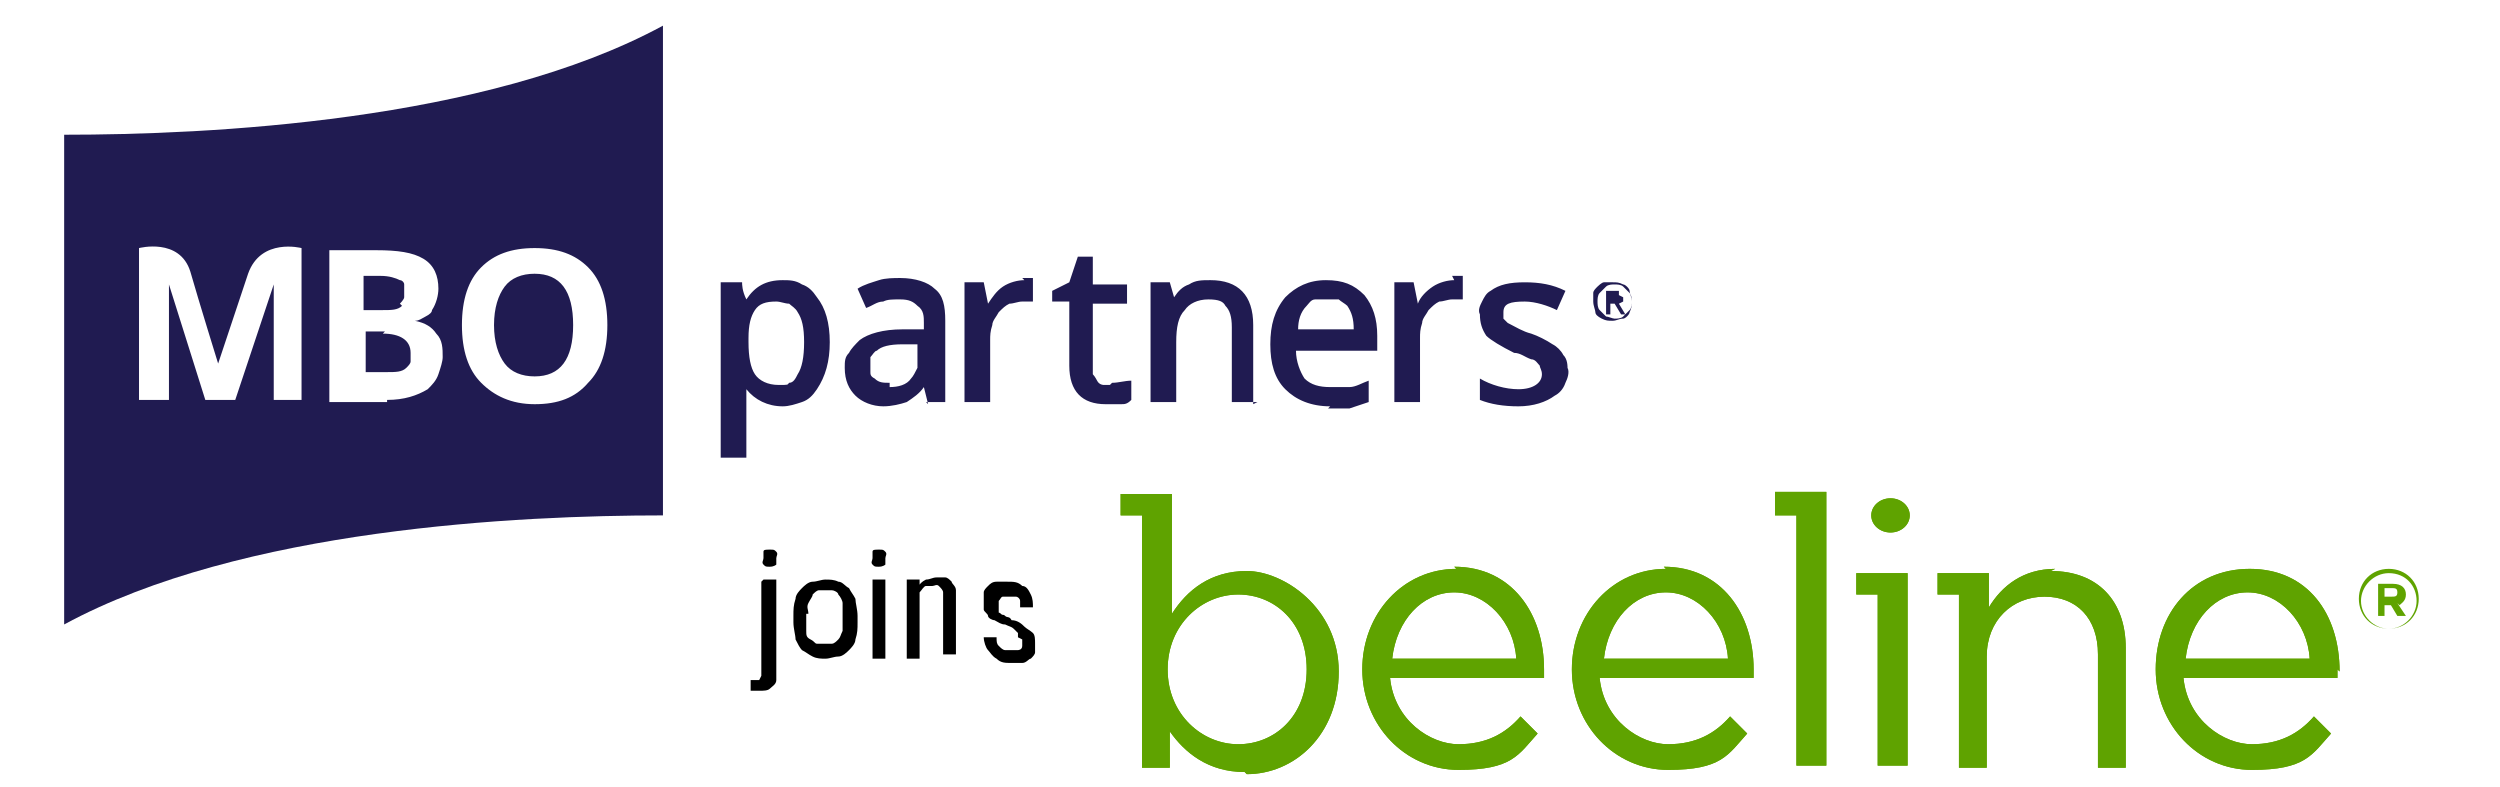 <?xml version="1.0" encoding="UTF-8"?>
<svg xmlns="http://www.w3.org/2000/svg" xmlns:xlink="http://www.w3.org/1999/xlink" version="1.1" viewBox="0 0 116.9 36.8">
  <defs>
    <style>
      .cls-1 {
        fill: none;
      }

      .cls-2, .cls-3 {
        fill: #201b51;
      }

      .cls-3 {
        fill-rule: evenodd;
      }

      .cls-4 {
        fill: #5fa300;
      }

      .cls-5 {
        clip-path: url(#clippath);
      }
    </style>
    <clipPath id="clippath">
      <rect class="cls-1" x="3" y="1.2" width="73.4" height="28"/>
    </clipPath>
  </defs>
  <!-- Generator: Adobe Illustrator 28.7.6, SVG Export Plug-In . SVG Version: 1.2.0 Build 188)  -->
  <g>
    <g id="Layer_1">
      <g>
        <path d="M35.7,27.1h.6v4.1c0,.2,0,.4,0,.6s-.2.3-.3.4-.3.1-.5.1-.1,0-.2,0c0,0-.1,0-.2,0v-.5s0,0,.1,0h.1c0,0,.1,0,.2,0,0,0,0,0,.1-.2,0,0,0-.2,0-.3v-4.1h0ZM35.7,26.1c0-.1,0-.2,0-.3s.1-.1.3-.1.2,0,.3.1,0,.2,0,.3,0,.2,0,.3c0,0-.1.1-.3.1s-.2,0-.3-.1,0-.2,0-.3Z"/>
        <path d="M37.1,29.1v-.3c0-.3,0-.5.1-.8,0-.2.2-.4.3-.5.1-.1.3-.3.5-.3s.4-.1.6-.1.4,0,.6.1c.2,0,.3.2.5.3.1.2.2.3.3.5,0,.2.1.5.1.8v.3c0,.3,0,.5-.1.8,0,.2-.2.4-.3.5s-.3.3-.5.3-.4.1-.6.1-.4,0-.6-.1-.3-.2-.5-.3c-.1-.1-.2-.3-.3-.5,0-.2-.1-.5-.1-.8h0ZM37.7,28.7v.3c0,.2,0,.4,0,.5,0,.2,0,.3.2.4s.2.2.3.2c.1,0,.2,0,.3,0s.3,0,.4,0,.2-.1.3-.2.1-.2.2-.4c0-.2,0-.3,0-.5v-.3c0-.2,0-.4,0-.5s-.1-.3-.2-.4c0-.1-.2-.2-.3-.2-.1,0-.2,0-.3,0s-.2,0-.3,0c-.1,0-.2.1-.3.2,0,.1-.1.2-.2.4s0,.3,0,.5h0Z"/>
        <path d="M40.8,26.1c0-.1,0-.2,0-.3s.1-.1.3-.1.2,0,.3.1,0,.2,0,.3,0,.2,0,.3c0,0-.1.1-.3.1s-.2,0-.3-.1,0-.2,0-.3ZM41.4,27.1v3.7h-.6v-3.7h.6Z"/>
        <path d="M43,27.9v2.9h-.6v-3.7h.6v.8s0,0,0,0ZM42.8,28.8h-.2c0-.3,0-.5,0-.7,0-.2.2-.4.3-.6s.2-.3.4-.4c.2,0,.3-.1.5-.1s.3,0,.4,0,.2.1.3.2c0,.1.2.2.2.4s0,.4,0,.6v2.4h-.6v-2.4c0-.2,0-.3,0-.5,0-.1-.1-.2-.2-.3s-.2,0-.3,0-.2,0-.3,0c-.1,0-.2.2-.3.3s-.1.2-.2.4,0,.3,0,.5h0Z"/>
        <path d="M47.6,29.8c0,0,0-.2,0-.2s-.1-.1-.2-.2-.2-.1-.4-.2c-.2,0-.3-.1-.5-.2-.1,0-.3-.1-.3-.2s-.2-.2-.2-.3c0-.1,0-.2,0-.4s0-.3,0-.4c0-.1.1-.2.2-.3s.2-.2.4-.2c.1,0,.3,0,.5,0,.3,0,.5,0,.7.2.2,0,.3.2.4.4s.1.4.1.6h-.6c0-.1,0-.2,0-.3s-.1-.2-.2-.2-.2,0-.3,0-.2,0-.3,0-.1.1-.2.2c0,0,0,.2,0,.3s0,.1,0,.2,0,0,.1.1.1,0,.2.1.2,0,.3.2c.3,0,.5.2.6.3s.3.2.4.3.1.3.1.5,0,.3,0,.4-.1.2-.2.3c-.1,0-.2.2-.4.2s-.3,0-.5,0c-.3,0-.5,0-.7-.2-.2-.1-.3-.3-.4-.4s-.2-.4-.2-.6h.6c0,.2,0,.3.1.4s.2.2.3.2c.1,0,.2,0,.3,0s.2,0,.3,0c0,0,.2,0,.2-.2,0,0,0-.2,0-.3h0Z"/>
      </g>
      <g class="cls-5">
        <g>
          <path class="cls-3" d="M17.9,15.6c.8,0,1.3.3,1.3.9,0,.1,0,.3,0,.4,0,.1-.1.2-.2.3-.2.2-.5.2-.9.2h-1v-1.9h.9ZM18.7,14.2c0,0,.2-.2.2-.3s0-.2,0-.3c0-.1,0-.2,0-.3s-.1-.2-.2-.2c-.2-.1-.5-.2-.9-.2h-.8v1.6h.9c.4,0,.7,0,.9-.2h0ZM3,6.3c6.7,0,19.7-.6,28-5.1v22.9c-6.7,0-19.7.6-28,5.1V6.3ZM12.7,18.7h1.4v-7.1s-1.9-.5-2.5,1.2c-.5,1.5-1.4,4.2-1.4,4.2h0s-.9-2.9-1.3-4.3c-.5-1.6-2.4-1.1-2.4-1.1v7.1h1.4v-3.3c0-.4,0-1,0-2.1h0l1.7,5.4h1.4l1.8-5.4h0c0,.9,0,1.3,0,1.5,0,.2,0,.4,0,.5v3.4h0ZM18.1,18.7c.8,0,1.4-.2,1.9-.5.2-.2.4-.4.5-.7.1-.3.2-.6.2-.8,0-.4,0-.8-.3-1.1-.2-.3-.5-.5-1-.6h0c.2,0,.3-.1.5-.2s.3-.2.3-.3c.2-.3.3-.7.3-1,0-.6-.2-1.1-.7-1.4-.5-.3-1.2-.4-2.2-.4h-2.2v7.1h2.7,0ZM27.5,17.9c.6-.6.9-1.5.9-2.7s-.3-2.1-.9-2.7c-.6-.6-1.4-.9-2.5-.9s-1.9.3-2.5.9-.9,1.5-.9,2.7.3,2.1.9,2.7,1.4,1,2.5,1,1.9-.3,2.5-1h0ZM25,12.8c-.6,0-1.1.2-1.4.6s-.5,1-.5,1.8.2,1.4.5,1.8.8.6,1.4.6c1.2,0,1.8-.8,1.8-2.4s-.6-2.4-1.8-2.4"/>
          <path class="cls-2" d="M74.5,14.1c0-.1,0-.2,0-.4,0-.1.1-.2.2-.3,0,0,.2-.2.3-.2.1,0,.2,0,.4,0s.3,0,.5.1c.1,0,.3.2.3.3,0,.1.1.3.1.5s0,.3-.1.5c0,.1-.2.3-.3.3-.2,0-.3.1-.5.1s-.3,0-.5-.1-.3-.2-.3-.3c0-.1-.1-.3-.1-.5h0ZM74.7,14.1c0,.1,0,.3.1.4s.2.2.3.3c.1,0,.3.1.4.1s.3,0,.4-.1.2-.2.3-.3.1-.3.1-.4,0-.3-.1-.4-.2-.2-.3-.3-.3-.1-.4-.1-.3,0-.4.1-.2.2-.3.3-.1.3-.1.4h0ZM75.9,13.9c0,0,0,.1,0,.2,0,0,0,0-.2.1l.3.5h-.2l-.3-.5h-.2v.5h-.2v-1.1h.3c.1,0,.2,0,.3,0,0,0,0,0,0,.1,0,0,0,0,0,.1h0ZM75.3,14.1h.1c0,0,.1,0,.2,0,0,0,0,0,0,0s0,0,0,0,0,0,0,0c0,0,0,0,0,0,0,0-.1,0-.2,0h-.1v.4h0ZM36.6,19c-.7,0-1.3-.3-1.7-.8h0c0,.5,0,.8,0,.9v2.3h-1.2v-8.2h1c0,.1,0,.4.2.8h0c.4-.6.9-.9,1.7-.9.3,0,.6,0,.9.2.3.1.5.3.7.6.4.5.6,1.2.6,2.1s-.2,1.6-.6,2.2c-.2.3-.4.5-.7.6-.3.1-.6.2-.9.2h0ZM36.3,14.1c-.5,0-.8.1-1,.4s-.3.7-.3,1.3v.2c0,.7.1,1.2.3,1.5.2.3.6.5,1.1.5s.4,0,.5-.1c.2,0,.3-.2.4-.4.2-.3.3-.8.3-1.5s-.1-1.1-.3-1.4c-.1-.2-.3-.3-.4-.4-.2,0-.4-.1-.6-.1h0ZM43.4,18.9l-.2-.8h0c-.2.3-.5.5-.8.7-.3.1-.7.2-1.1.2-.5,0-1-.2-1.3-.5-.3-.3-.5-.7-.5-1.3,0-.3,0-.5.2-.7.1-.2.3-.4.5-.6.4-.3,1.1-.5,2-.5h1v-.3c0-.3,0-.6-.3-.8-.2-.2-.4-.3-.8-.3s-.6,0-.8.1c-.3,0-.5.2-.8.3l-.4-.9c.3-.2.7-.3,1-.4s.7-.1,1-.1c.7,0,1.3.2,1.6.5.4.3.5.8.5,1.5v3.8h-.9ZM41.6,18.1c.4,0,.8-.1,1-.4.1-.1.2-.3.3-.5,0-.2,0-.4,0-.6v-.5h-.7c-.6,0-1,.1-1.2.3-.1,0-.2.2-.3.3,0,.1,0,.3,0,.4,0,.1,0,.2,0,.3s0,.2.2.3c.2.2.4.2.7.2h0ZM47.9,13.1c-.3,0-.7.1-1,.3-.3.2-.5.5-.7.8h0l-.2-1h-.9v5.6h1.2v-2.9c0-.2,0-.4.1-.7,0-.2.2-.4.3-.6.2-.2.3-.3.5-.4.2,0,.4-.1.6-.1.2,0,.4,0,.5,0v-1.1c0,0-.3,0-.5,0h0ZM51.9,18c-.1,0-.2,0-.3,0,0,0-.2,0-.3-.2,0,0-.1-.2-.2-.3,0-.1,0-.2,0-.3v-3h1.6v-.9h-1.6v-1.3h-.7l-.4,1.2-.8.4v.5h.8v3c0,1.2.6,1.8,1.7,1.8s.4,0,.7,0c.2,0,.3,0,.5-.2v-.9c-.3,0-.6.1-.9.1h0ZM58.6,18.9v-3.7c0-1.4-.7-2.1-2-2.1-.4,0-.7,0-1,.2-.3.1-.5.3-.7.6h0l-.2-.7h-.9v5.6h1.2v-2.8c0-.7.1-1.2.4-1.5.2-.3.6-.5,1.1-.5s.7.1.8.3c.2.2.3.5.3,1v3.5h1.2,0,0ZM62.2,19c-.9,0-1.6-.3-2.1-.8-.5-.5-.7-1.2-.7-2.1s.2-1.6.7-2.2c.5-.5,1.1-.8,1.9-.8s1.3.2,1.8.7c.4.5.6,1.1.6,1.9v.7h-3.8c0,.5.2,1,.4,1.3.3.3.7.4,1.2.4s.6,0,.9,0c.3,0,.6-.2.9-.3v1c-.3.1-.6.2-.9.3-.3,0-.7,0-1,0h0s0,0,0,0ZM62,14c-.2,0-.3,0-.5,0-.2,0-.3.2-.4.3-.3.3-.4.7-.4,1.1h2.6c0-.5-.1-.8-.3-1.1-.1-.1-.3-.2-.4-.3-.2,0-.3,0-.5,0h0ZM68,13.1c-.3,0-.7.1-1,.3-.3.2-.6.5-.7.8h0l-.2-1h-.9v5.6h1.2v-3c0-.2,0-.4.1-.7,0-.2.2-.4.3-.6.2-.2.3-.3.5-.4.2,0,.4-.1.6-.1.2,0,.4,0,.5,0v-1.1c0,0-.3,0-.5,0h0ZM73.3,17.3c0-.2,0-.5-.2-.7-.1-.2-.3-.4-.5-.5-.3-.2-.7-.4-1-.5-.4-.1-.7-.3-1.1-.5,0,0-.1-.1-.2-.2,0,0,0-.2,0-.3,0-.4.3-.5,1-.5.5,0,1.1.2,1.5.4l.4-.9c-.6-.3-1.2-.4-1.9-.4s-1.2.1-1.6.4c-.2.1-.3.3-.4.5-.1.2-.2.4-.1.6,0,.4.1.7.3,1,.2.2.7.5,1.3.8.3,0,.5.2.8.3.2,0,.3.2.4.3,0,.1.1.2.1.4,0,.4-.4.7-1.1.7-.6,0-1.3-.2-1.8-.5v1c.5.2,1.1.3,1.8.3s1.3-.2,1.7-.5c.2-.1.4-.3.5-.6.1-.2.2-.5.1-.7"/>
        </g>
      </g>
      <g id="beeline-text">
        <g id="logo">
          <g id="text">
            <g id="Beeline-One-Light">
              <g id="beeline_full_color">
                <g id="Group">
                  <g id="Shape">
                    <path class="cls-4" d="M58.2,36.1c-1.7,0-2.8-.9-3.5-1.9v1.7h-1.3v-11.8h-1v-1h2.4v5.6c.7-1.1,1.8-2,3.5-2s4.3,1.7,4.3,4.7c0,3-2.1,4.8-4.3,4.8ZM57.9,27.8c-1.7,0-3.3,1.4-3.3,3.5s1.6,3.5,3.3,3.5,3.2-1.3,3.2-3.5c0-2.2-1.5-3.5-3.2-3.5Z"/>
                  </g>
                  <g id="Shape-2" data-name="Shape">
                    <path class="cls-4" d="M68.1,26.6c-2.5,0-4.4,2.1-4.4,4.7s2,4.7,4.5,4.7,2.8-.7,3.7-1.7l-.8-.8c-.7.8-1.6,1.3-2.9,1.3s-3-1.1-3.2-3.1h7.2c0-.2,0-.3,0-.4,0-2.6-1.5-4.8-4.2-4.8ZM65.1,30.8c.2-1.8,1.4-3.1,2.9-3.1s2.8,1.4,2.9,3.1h-5.8Z"/>
                  </g>
                  <g id="Shape-3" data-name="Shape">
                    <path class="cls-4" d="M77.9,26.6c-2.5,0-4.4,2.1-4.4,4.7s2,4.7,4.5,4.7,2.8-.7,3.7-1.7l-.8-.8c-.7.8-1.6,1.3-2.9,1.3s-3-1.1-3.2-3.1h7.2c0-.2,0-.3,0-.4,0-2.6-1.5-4.8-4.2-4.8ZM75,30.8c.2-1.8,1.4-3.1,2.9-3.1s2.8,1.4,2.9,3.1h-5.8Z"/>
                  </g>
                  <g id="Shape-4" data-name="Shape">
                    <polygon class="cls-4" points="84 23 83 23 83 24.1 84 24.1 84 35.8 85.4 35.8 85.4 23 84 23"/>
                  </g>
                  <g id="Shape-5" data-name="Shape">
                    <path class="cls-4" d="M96.1,26.6c-1.5,0-2.5.8-3.1,1.8v-1.6h-2.4v1h1v8.1h1.3v-5.2c0-1.7,1.2-2.8,2.7-2.8s2.5,1,2.5,2.7v5.3h1.3v-5.6c0-2.2-1.3-3.6-3.5-3.6Z"/>
                  </g>
                  <g id="Shape-6" data-name="Shape">
                    <path class="cls-4" d="M109.4,31.4c0-2.7-1.5-4.8-4.2-4.8s-4.4,2.1-4.4,4.7,2,4.7,4.5,4.7,2.8-.7,3.7-1.7l-.8-.8c-.7.8-1.6,1.3-2.9,1.3s-3-1.1-3.2-3.1h7.2c0-.1,0-.3,0-.4ZM102.2,30.8c.2-1.8,1.4-3.1,2.9-3.1s2.8,1.4,2.9,3.1h-5.8Z"/>
                  </g>
                  <g id="Oval">
                    <ellipse class="cls-4" cx="88.4" cy="24.1" rx=".9" ry=".8"/>
                  </g>
                  <g id="Shape-7" data-name="Shape">
                    <polygon class="cls-4" points="86.8 26.8 86.8 27.8 87.8 27.8 87.8 35.8 89.2 35.8 89.2 27.8 89.2 26.8 87.8 26.8 86.8 26.8"/>
                  </g>
                  <g id="Shape-8" data-name="Shape">
                    <path class="cls-4" d="M58.2,36.1c-1.7,0-2.8-.9-3.5-1.9v1.7h-1.3v-11.8h-1v-1h2.4v5.6c.7-1.1,1.8-2,3.5-2s4.3,1.7,4.3,4.7c0,3-2.1,4.8-4.3,4.8ZM57.9,27.8c-1.7,0-3.3,1.4-3.3,3.5s1.6,3.5,3.3,3.5,3.2-1.3,3.2-3.5c0-2.2-1.5-3.5-3.2-3.5Z"/>
                  </g>
                  <g id="Shape-9" data-name="Shape">
                    <path class="cls-4" d="M68.1,26.6c-2.5,0-4.4,2.1-4.4,4.7s2,4.7,4.5,4.7,2.8-.7,3.7-1.7l-.8-.8c-.7.8-1.6,1.3-2.9,1.3s-3-1.1-3.2-3.1h7.2c0-.2,0-.3,0-.4,0-2.6-1.5-4.8-4.2-4.8ZM65.1,30.8c.2-1.8,1.4-3.1,2.9-3.1s2.8,1.4,2.9,3.1h-5.8Z"/>
                  </g>
                  <g id="Shape-10" data-name="Shape">
                    <path class="cls-4" d="M77.9,26.6c-2.5,0-4.4,2.1-4.4,4.7s2,4.7,4.5,4.7,2.8-.7,3.7-1.7l-.8-.8c-.7.8-1.6,1.3-2.9,1.3s-3-1.1-3.2-3.1h7.2c0-.2,0-.3,0-.4,0-2.6-1.5-4.8-4.2-4.8ZM75,30.8c.2-1.8,1.4-3.1,2.9-3.1s2.8,1.4,2.9,3.1h-5.8Z"/>
                  </g>
                  <g id="Shape-11" data-name="Shape">
                    <polygon class="cls-4" points="84 23 83 23 83 24.1 84 24.1 84 35.8 85.4 35.8 85.4 23 84 23"/>
                  </g>
                  <g id="Shape-12" data-name="Shape">
                    <path class="cls-4" d="M96.1,26.6c-1.5,0-2.5.8-3.1,1.8v-1.6h-2.4v1h1v8.1h1.3v-5.2c0-1.7,1.2-2.8,2.7-2.8s2.5,1,2.5,2.7v5.3h1.3v-5.6c0-2.2-1.3-3.6-3.5-3.6Z"/>
                  </g>
                  <g id="Shape-13" data-name="Shape">
                    <path class="cls-4" d="M109.4,31.4c0-2.7-1.5-4.8-4.2-4.8s-4.4,2.1-4.4,4.7,2,4.7,4.5,4.7,2.8-.7,3.7-1.7l-.8-.8c-.7.8-1.6,1.3-2.9,1.3s-3-1.1-3.2-3.1h7.2c0-.1,0-.3,0-.4ZM102.2,30.8c.2-1.8,1.4-3.1,2.9-3.1s2.8,1.4,2.9,3.1h-5.8ZM111.7,29.4c-.8,0-1.4-.6-1.4-1.4s.6-1.4,1.4-1.4,1.4.6,1.4,1.4-.6,1.4-1.4,1.4ZM111.7,26.8c-.7,0-1.3.6-1.3,1.3s.6,1.3,1.3,1.3,1.3-.6,1.3-1.3-.5-1.3-1.3-1.3ZM112.1,28.2l.4.6h-.4l-.3-.5h-.3v.5h-.3v-1.5h.7c.4,0,.6.2.6.5,0,.3-.2.4-.3.5ZM111.8,27.5h-.3v.4h.3c.2,0,.3,0,.3-.2,0-.2-.1-.2-.3-.2Z"/>
                  </g>
                  <g id="Oval-2" data-name="Oval">
                    <ellipse class="cls-4" cx="88.4" cy="24.1" rx=".9" ry=".8"/>
                  </g>
                  <g id="Shape-14" data-name="Shape">
                    <polygon class="cls-4" points="86.8 26.8 86.8 27.8 87.8 27.8 87.8 35.8 89.2 35.8 89.2 27.8 89.2 26.8 87.8 26.8 86.8 26.8"/>
                  </g>
                </g>
              </g>
            </g>
          </g>
        </g>
      </g>
    </g>
  </g>
</svg>